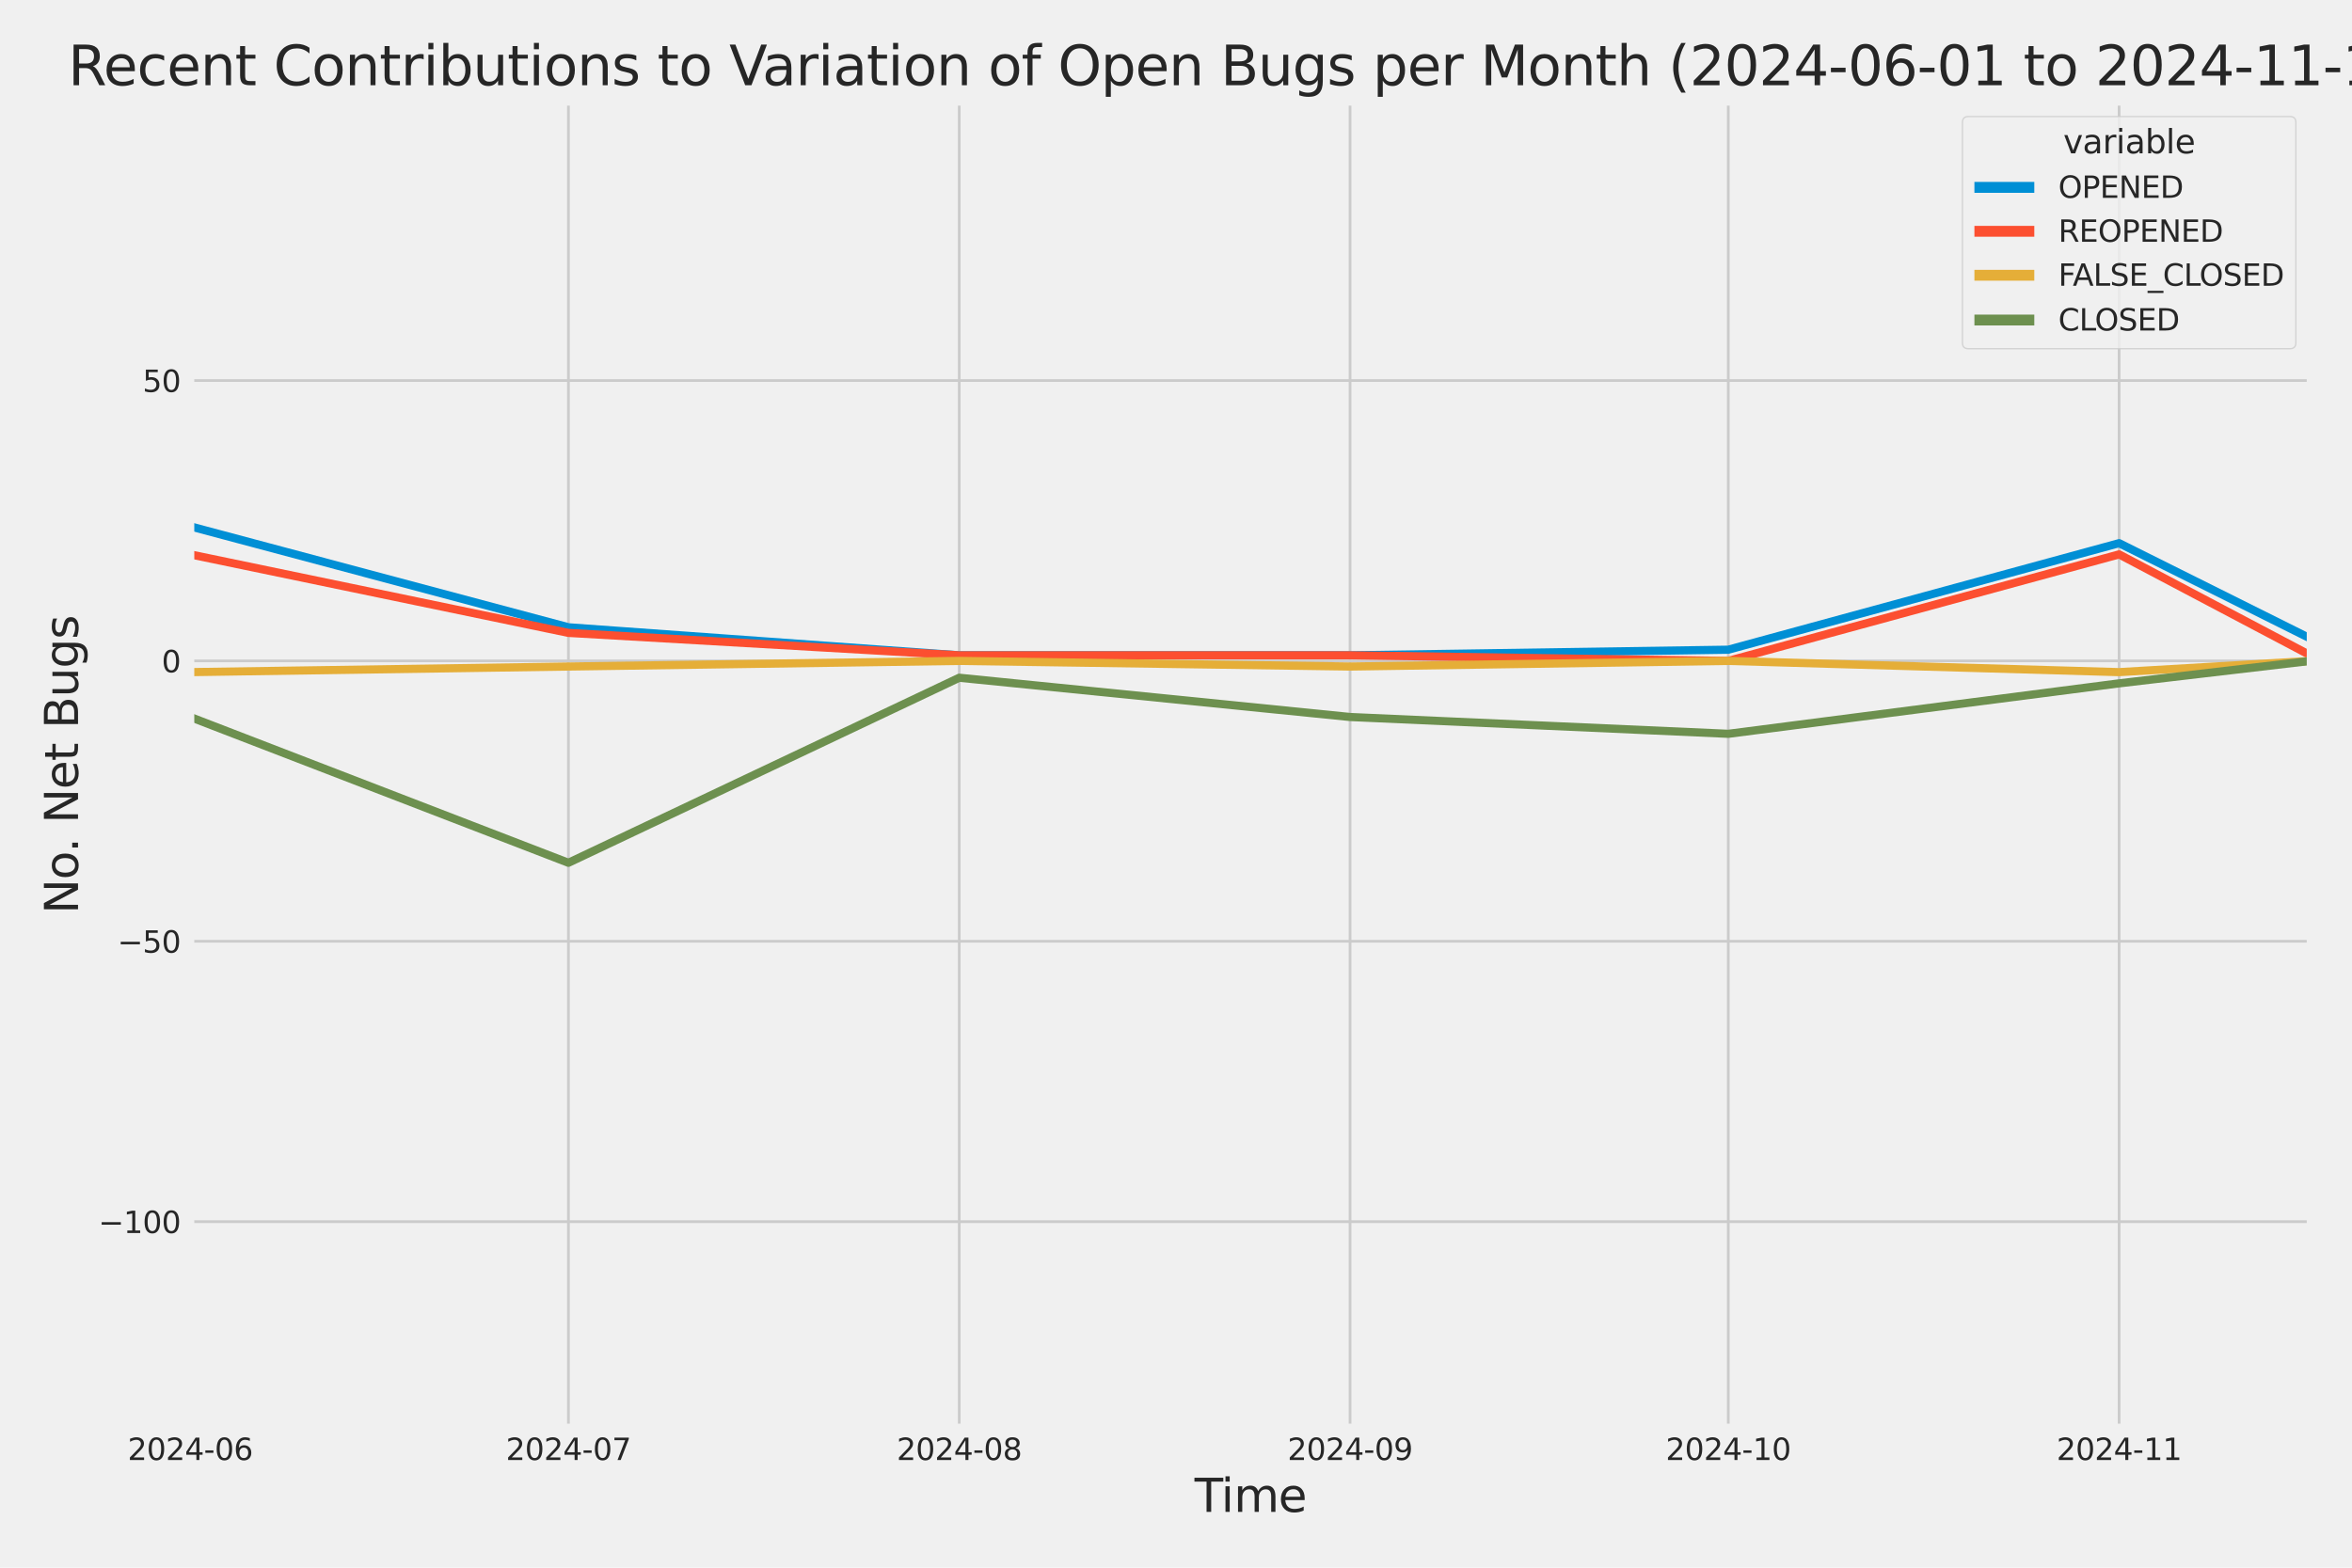 <?xml version="1.0" encoding="utf-8" standalone="no"?>
<!DOCTYPE svg PUBLIC "-//W3C//DTD SVG 1.1//EN"
  "http://www.w3.org/Graphics/SVG/1.1/DTD/svg11.dtd">
<svg xmlns:xlink="http://www.w3.org/1999/xlink" width="864pt" height="576pt" viewBox="0 0 864 576" xmlns="http://www.w3.org/2000/svg" version="1.1">
 <defs>
  <style type="text/css">*{stroke-linejoin: round; stroke-linecap: butt}</style>
 </defs>
 <g id="figure_1">
  <g id="patch_1">
   <path d="M 0 576 
L 864 576 
L 864 0 
L 0 0 
z
" style="fill: #f0f0f0"/>
  </g>
  <g id="axes_1">
   <g id="patch_2">
    <path d="M 69.87 524.58 
L 848.88 524.58 
L 848.88 37.32 
L 69.87 37.32 
z
" style="fill: #f0f0f0"/>
   </g>
   <g id="matplotlib.axis_1">
    <g id="xtick_1">
     <g id="line2d_1">
      <path d="M 69.87 524.58 
L 69.87 37.32 
" clip-path="url(#p7270748a32)" style="fill: none; stroke: #cbcbcb"/>
     </g>
     <g id="text_1">
      <!-- 2024-06 -->
      <g style="fill: #262626" transform="translate(46.889 536.438)scale(0.11 -0.11)">
       <defs>
        <path id="DejaVuSans-32" d="M 1228 531 
L 3431 531 
L 3431 0 
L 469 0 
L 469 531 
Q 828 903 1448 1529 
Q 2069 2156 2228 2338 
Q 2531 2678 2651 2914 
Q 2772 3150 2772 3378 
Q 2772 3750 2511 3984 
Q 2250 4219 1831 4219 
Q 1534 4219 1204 4116 
Q 875 4013 500 3803 
L 500 4441 
Q 881 4594 1212 4672 
Q 1544 4750 1819 4750 
Q 2544 4750 2975 4387 
Q 3406 4025 3406 3419 
Q 3406 3131 3298 2873 
Q 3191 2616 2906 2266 
Q 2828 2175 2409 1742 
Q 1991 1309 1228 531 
z
" transform="scale(0.016)"/>
        <path id="DejaVuSans-30" d="M 2034 4250 
Q 1547 4250 1301 3770 
Q 1056 3291 1056 2328 
Q 1056 1369 1301 889 
Q 1547 409 2034 409 
Q 2525 409 2770 889 
Q 3016 1369 3016 2328 
Q 3016 3291 2770 3770 
Q 2525 4250 2034 4250 
z
M 2034 4750 
Q 2819 4750 3233 4129 
Q 3647 3509 3647 2328 
Q 3647 1150 3233 529 
Q 2819 -91 2034 -91 
Q 1250 -91 836 529 
Q 422 1150 422 2328 
Q 422 3509 836 4129 
Q 1250 4750 2034 4750 
z
" transform="scale(0.016)"/>
        <path id="DejaVuSans-34" d="M 2419 4116 
L 825 1625 
L 2419 1625 
L 2419 4116 
z
M 2253 4666 
L 3047 4666 
L 3047 1625 
L 3713 1625 
L 3713 1100 
L 3047 1100 
L 3047 0 
L 2419 0 
L 2419 1100 
L 313 1100 
L 313 1709 
L 2253 4666 
z
" transform="scale(0.016)"/>
        <path id="DejaVuSans-2d" d="M 313 2009 
L 1997 2009 
L 1997 1497 
L 313 1497 
L 313 2009 
z
" transform="scale(0.016)"/>
        <path id="DejaVuSans-36" d="M 2113 2584 
Q 1688 2584 1439 2293 
Q 1191 2003 1191 1497 
Q 1191 994 1439 701 
Q 1688 409 2113 409 
Q 2538 409 2786 701 
Q 3034 994 3034 1497 
Q 3034 2003 2786 2293 
Q 2538 2584 2113 2584 
z
M 3366 4563 
L 3366 3988 
Q 3128 4100 2886 4159 
Q 2644 4219 2406 4219 
Q 1781 4219 1451 3797 
Q 1122 3375 1075 2522 
Q 1259 2794 1537 2939 
Q 1816 3084 2150 3084 
Q 2853 3084 3261 2657 
Q 3669 2231 3669 1497 
Q 3669 778 3244 343 
Q 2819 -91 2113 -91 
Q 1303 -91 875 529 
Q 447 1150 447 2328 
Q 447 3434 972 4092 
Q 1497 4750 2381 4750 
Q 2619 4750 2861 4703 
Q 3103 4656 3366 4563 
z
" transform="scale(0.016)"/>
       </defs>
       <use xlink:href="#DejaVuSans-32"/>
       <use xlink:href="#DejaVuSans-30" x="63.623"/>
       <use xlink:href="#DejaVuSans-32" x="127.246"/>
       <use xlink:href="#DejaVuSans-34" x="190.869"/>
       <use xlink:href="#DejaVuSans-2d" x="254.492"/>
       <use xlink:href="#DejaVuSans-30" x="290.576"/>
       <use xlink:href="#DejaVuSans-36" x="354.199"/>
      </g>
     </g>
    </g>
    <g id="xtick_2">
     <g id="line2d_2">
      <path d="M 208.807 524.58 
L 208.807 37.32 
" clip-path="url(#p7270748a32)" style="fill: none; stroke: #cbcbcb"/>
     </g>
     <g id="text_2">
      <!-- 2024-07 -->
      <g style="fill: #262626" transform="translate(185.826 536.438)scale(0.11 -0.11)">
       <defs>
        <path id="DejaVuSans-37" d="M 525 4666 
L 3525 4666 
L 3525 4397 
L 1831 0 
L 1172 0 
L 2766 4134 
L 525 4134 
L 525 4666 
z
" transform="scale(0.016)"/>
       </defs>
       <use xlink:href="#DejaVuSans-32"/>
       <use xlink:href="#DejaVuSans-30" x="63.623"/>
       <use xlink:href="#DejaVuSans-32" x="127.246"/>
       <use xlink:href="#DejaVuSans-34" x="190.869"/>
       <use xlink:href="#DejaVuSans-2d" x="254.492"/>
       <use xlink:href="#DejaVuSans-30" x="290.576"/>
       <use xlink:href="#DejaVuSans-37" x="354.199"/>
      </g>
     </g>
    </g>
    <g id="xtick_3">
     <g id="line2d_3">
      <path d="M 352.374 524.58 
L 352.374 37.32 
" clip-path="url(#p7270748a32)" style="fill: none; stroke: #cbcbcb"/>
     </g>
     <g id="text_3">
      <!-- 2024-08 -->
      <g style="fill: #262626" transform="translate(329.394 536.438)scale(0.11 -0.11)">
       <defs>
        <path id="DejaVuSans-38" d="M 2034 2216 
Q 1584 2216 1326 1975 
Q 1069 1734 1069 1313 
Q 1069 891 1326 650 
Q 1584 409 2034 409 
Q 2484 409 2743 651 
Q 3003 894 3003 1313 
Q 3003 1734 2745 1975 
Q 2488 2216 2034 2216 
z
M 1403 2484 
Q 997 2584 770 2862 
Q 544 3141 544 3541 
Q 544 4100 942 4425 
Q 1341 4750 2034 4750 
Q 2731 4750 3128 4425 
Q 3525 4100 3525 3541 
Q 3525 3141 3298 2862 
Q 3072 2584 2669 2484 
Q 3125 2378 3379 2068 
Q 3634 1759 3634 1313 
Q 3634 634 3220 271 
Q 2806 -91 2034 -91 
Q 1263 -91 848 271 
Q 434 634 434 1313 
Q 434 1759 690 2068 
Q 947 2378 1403 2484 
z
M 1172 3481 
Q 1172 3119 1398 2916 
Q 1625 2713 2034 2713 
Q 2441 2713 2670 2916 
Q 2900 3119 2900 3481 
Q 2900 3844 2670 4047 
Q 2441 4250 2034 4250 
Q 1625 4250 1398 4047 
Q 1172 3844 1172 3481 
z
" transform="scale(0.016)"/>
       </defs>
       <use xlink:href="#DejaVuSans-32"/>
       <use xlink:href="#DejaVuSans-30" x="63.623"/>
       <use xlink:href="#DejaVuSans-32" x="127.246"/>
       <use xlink:href="#DejaVuSans-34" x="190.869"/>
       <use xlink:href="#DejaVuSans-2d" x="254.492"/>
       <use xlink:href="#DejaVuSans-30" x="290.576"/>
       <use xlink:href="#DejaVuSans-38" x="354.199"/>
      </g>
     </g>
    </g>
    <g id="xtick_4">
     <g id="line2d_4">
      <path d="M 495.942 524.58 
L 495.942 37.32 
" clip-path="url(#p7270748a32)" style="fill: none; stroke: #cbcbcb"/>
     </g>
     <g id="text_4">
      <!-- 2024-09 -->
      <g style="fill: #262626" transform="translate(472.962 536.438)scale(0.11 -0.11)">
       <defs>
        <path id="DejaVuSans-39" d="M 703 97 
L 703 672 
Q 941 559 1184 500 
Q 1428 441 1663 441 
Q 2288 441 2617 861 
Q 2947 1281 2994 2138 
Q 2813 1869 2534 1725 
Q 2256 1581 1919 1581 
Q 1219 1581 811 2004 
Q 403 2428 403 3163 
Q 403 3881 828 4315 
Q 1253 4750 1959 4750 
Q 2769 4750 3195 4129 
Q 3622 3509 3622 2328 
Q 3622 1225 3098 567 
Q 2575 -91 1691 -91 
Q 1453 -91 1209 -44 
Q 966 3 703 97 
z
M 1959 2075 
Q 2384 2075 2632 2365 
Q 2881 2656 2881 3163 
Q 2881 3666 2632 3958 
Q 2384 4250 1959 4250 
Q 1534 4250 1286 3958 
Q 1038 3666 1038 3163 
Q 1038 2656 1286 2365 
Q 1534 2075 1959 2075 
z
" transform="scale(0.016)"/>
       </defs>
       <use xlink:href="#DejaVuSans-32"/>
       <use xlink:href="#DejaVuSans-30" x="63.623"/>
       <use xlink:href="#DejaVuSans-32" x="127.246"/>
       <use xlink:href="#DejaVuSans-34" x="190.869"/>
       <use xlink:href="#DejaVuSans-2d" x="254.492"/>
       <use xlink:href="#DejaVuSans-30" x="290.576"/>
       <use xlink:href="#DejaVuSans-39" x="354.199"/>
      </g>
     </g>
    </g>
    <g id="xtick_5">
     <g id="line2d_5">
      <path d="M 634.879 524.58 
L 634.879 37.32 
" clip-path="url(#p7270748a32)" style="fill: none; stroke: #cbcbcb"/>
     </g>
     <g id="text_5">
      <!-- 2024-10 -->
      <g style="fill: #262626" transform="translate(611.898 536.438)scale(0.11 -0.11)">
       <defs>
        <path id="DejaVuSans-31" d="M 794 531 
L 1825 531 
L 1825 4091 
L 703 3866 
L 703 4441 
L 1819 4666 
L 2450 4666 
L 2450 531 
L 3481 531 
L 3481 0 
L 794 0 
L 794 531 
z
" transform="scale(0.016)"/>
       </defs>
       <use xlink:href="#DejaVuSans-32"/>
       <use xlink:href="#DejaVuSans-30" x="63.623"/>
       <use xlink:href="#DejaVuSans-32" x="127.246"/>
       <use xlink:href="#DejaVuSans-34" x="190.869"/>
       <use xlink:href="#DejaVuSans-2d" x="254.492"/>
       <use xlink:href="#DejaVuSans-31" x="290.576"/>
       <use xlink:href="#DejaVuSans-30" x="354.199"/>
      </g>
     </g>
    </g>
    <g id="xtick_6">
     <g id="line2d_6">
      <path d="M 778.447 524.58 
L 778.447 37.32 
" clip-path="url(#p7270748a32)" style="fill: none; stroke: #cbcbcb"/>
     </g>
     <g id="text_6">
      <!-- 2024-11 -->
      <g style="fill: #262626" transform="translate(755.466 536.438)scale(0.11 -0.11)">
       <use xlink:href="#DejaVuSans-32"/>
       <use xlink:href="#DejaVuSans-30" x="63.623"/>
       <use xlink:href="#DejaVuSans-32" x="127.246"/>
       <use xlink:href="#DejaVuSans-34" x="190.869"/>
       <use xlink:href="#DejaVuSans-2d" x="254.492"/>
       <use xlink:href="#DejaVuSans-31" x="290.576"/>
       <use xlink:href="#DejaVuSans-31" x="354.199"/>
      </g>
     </g>
    </g>
    <g id="text_7">
     <!-- Time -->
     <g style="fill: #262626" transform="translate(438.823 555.491)scale(0.168 -0.168)">
      <defs>
       <path id="DejaVuSans-54" d="M -19 4666 
L 3928 4666 
L 3928 4134 
L 2272 4134 
L 2272 0 
L 1638 0 
L 1638 4134 
L -19 4134 
L -19 4666 
z
" transform="scale(0.016)"/>
       <path id="DejaVuSans-69" d="M 603 3500 
L 1178 3500 
L 1178 0 
L 603 0 
L 603 3500 
z
M 603 4863 
L 1178 4863 
L 1178 4134 
L 603 4134 
L 603 4863 
z
" transform="scale(0.016)"/>
       <path id="DejaVuSans-6d" d="M 3328 2828 
Q 3544 3216 3844 3400 
Q 4144 3584 4550 3584 
Q 5097 3584 5394 3201 
Q 5691 2819 5691 2113 
L 5691 0 
L 5113 0 
L 5113 2094 
Q 5113 2597 4934 2840 
Q 4756 3084 4391 3084 
Q 3944 3084 3684 2787 
Q 3425 2491 3425 1978 
L 3425 0 
L 2847 0 
L 2847 2094 
Q 2847 2600 2669 2842 
Q 2491 3084 2119 3084 
Q 1678 3084 1418 2786 
Q 1159 2488 1159 1978 
L 1159 0 
L 581 0 
L 581 3500 
L 1159 3500 
L 1159 2956 
Q 1356 3278 1631 3431 
Q 1906 3584 2284 3584 
Q 2666 3584 2933 3390 
Q 3200 3197 3328 2828 
z
" transform="scale(0.016)"/>
       <path id="DejaVuSans-65" d="M 3597 1894 
L 3597 1613 
L 953 1613 
Q 991 1019 1311 708 
Q 1631 397 2203 397 
Q 2534 397 2845 478 
Q 3156 559 3463 722 
L 3463 178 
Q 3153 47 2828 -22 
Q 2503 -91 2169 -91 
Q 1331 -91 842 396 
Q 353 884 353 1716 
Q 353 2575 817 3079 
Q 1281 3584 2069 3584 
Q 2775 3584 3186 3129 
Q 3597 2675 3597 1894 
z
M 3022 2063 
Q 3016 2534 2758 2815 
Q 2500 3097 2075 3097 
Q 1594 3097 1305 2825 
Q 1016 2553 972 2059 
L 3022 2063 
z
" transform="scale(0.016)"/>
      </defs>
      <use xlink:href="#DejaVuSans-54"/>
      <use xlink:href="#DejaVuSans-69" x="57.959"/>
      <use xlink:href="#DejaVuSans-6d" x="85.742"/>
      <use xlink:href="#DejaVuSans-65" x="183.154"/>
     </g>
    </g>
   </g>
   <g id="matplotlib.axis_2">
    <g id="ytick_1">
     <g id="line2d_7">
      <path d="M 69.87 448.864 
L 848.88 448.864 
" clip-path="url(#p7270748a32)" style="fill: none; stroke: #cbcbcb"/>
     </g>
     <g id="text_8">
      <!-- −100 -->
      <g style="fill: #262626" transform="translate(36.156 453.043)scale(0.11 -0.11)">
       <defs>
        <path id="DejaVuSans-2212" d="M 678 2272 
L 4684 2272 
L 4684 1741 
L 678 1741 
L 678 2272 
z
" transform="scale(0.016)"/>
       </defs>
       <use xlink:href="#DejaVuSans-2212"/>
       <use xlink:href="#DejaVuSans-31" x="83.789"/>
       <use xlink:href="#DejaVuSans-30" x="147.412"/>
       <use xlink:href="#DejaVuSans-30" x="211.035"/>
      </g>
     </g>
    </g>
    <g id="ytick_2">
     <g id="line2d_8">
      <path d="M 69.87 345.849 
L 848.88 345.849 
" clip-path="url(#p7270748a32)" style="fill: none; stroke: #cbcbcb"/>
     </g>
     <g id="text_9">
      <!-- −50 -->
      <g style="fill: #262626" transform="translate(43.155 350.028)scale(0.11 -0.11)">
       <defs>
        <path id="DejaVuSans-35" d="M 691 4666 
L 3169 4666 
L 3169 4134 
L 1269 4134 
L 1269 2991 
Q 1406 3038 1543 3061 
Q 1681 3084 1819 3084 
Q 2600 3084 3056 2656 
Q 3513 2228 3513 1497 
Q 3513 744 3044 326 
Q 2575 -91 1722 -91 
Q 1428 -91 1123 -41 
Q 819 9 494 109 
L 494 744 
Q 775 591 1075 516 
Q 1375 441 1709 441 
Q 2250 441 2565 725 
Q 2881 1009 2881 1497 
Q 2881 1984 2565 2268 
Q 2250 2553 1709 2553 
Q 1456 2553 1204 2497 
Q 953 2441 691 2322 
L 691 4666 
z
" transform="scale(0.016)"/>
       </defs>
       <use xlink:href="#DejaVuSans-2212"/>
       <use xlink:href="#DejaVuSans-35" x="83.789"/>
       <use xlink:href="#DejaVuSans-30" x="147.412"/>
      </g>
     </g>
    </g>
    <g id="ytick_3">
     <g id="line2d_9">
      <path d="M 69.87 242.835 
L 848.88 242.835 
" clip-path="url(#p7270748a32)" style="fill: none; stroke: #cbcbcb"/>
     </g>
     <g id="text_10">
      <!-- 0 -->
      <g style="fill: #262626" transform="translate(59.371 247.014)scale(0.11 -0.11)">
       <use xlink:href="#DejaVuSans-30"/>
      </g>
     </g>
    </g>
    <g id="ytick_4">
     <g id="line2d_10">
      <path d="M 69.87 139.82 
L 848.88 139.82 
" clip-path="url(#p7270748a32)" style="fill: none; stroke: #cbcbcb"/>
     </g>
     <g id="text_11">
      <!-- 50 -->
      <g style="fill: #262626" transform="translate(52.373 143.999)scale(0.11 -0.11)">
       <use xlink:href="#DejaVuSans-35"/>
       <use xlink:href="#DejaVuSans-30" x="63.623"/>
      </g>
     </g>
    </g>
    <g id="text_12">
     <!-- No. Net Bugs -->
     <g style="fill: #262626" transform="translate(28.662 335.777)rotate(-90)scale(0.168 -0.168)">
      <defs>
       <path id="DejaVuSans-4e" d="M 628 4666 
L 1478 4666 
L 3547 763 
L 3547 4666 
L 4159 4666 
L 4159 0 
L 3309 0 
L 1241 3903 
L 1241 0 
L 628 0 
L 628 4666 
z
" transform="scale(0.016)"/>
       <path id="DejaVuSans-6f" d="M 1959 3097 
Q 1497 3097 1228 2736 
Q 959 2375 959 1747 
Q 959 1119 1226 758 
Q 1494 397 1959 397 
Q 2419 397 2687 759 
Q 2956 1122 2956 1747 
Q 2956 2369 2687 2733 
Q 2419 3097 1959 3097 
z
M 1959 3584 
Q 2709 3584 3137 3096 
Q 3566 2609 3566 1747 
Q 3566 888 3137 398 
Q 2709 -91 1959 -91 
Q 1206 -91 779 398 
Q 353 888 353 1747 
Q 353 2609 779 3096 
Q 1206 3584 1959 3584 
z
" transform="scale(0.016)"/>
       <path id="DejaVuSans-2e" d="M 684 794 
L 1344 794 
L 1344 0 
L 684 0 
L 684 794 
z
" transform="scale(0.016)"/>
       <path id="DejaVuSans-20" transform="scale(0.016)"/>
       <path id="DejaVuSans-74" d="M 1172 4494 
L 1172 3500 
L 2356 3500 
L 2356 3053 
L 1172 3053 
L 1172 1153 
Q 1172 725 1289 603 
Q 1406 481 1766 481 
L 2356 481 
L 2356 0 
L 1766 0 
Q 1100 0 847 248 
Q 594 497 594 1153 
L 594 3053 
L 172 3053 
L 172 3500 
L 594 3500 
L 594 4494 
L 1172 4494 
z
" transform="scale(0.016)"/>
       <path id="DejaVuSans-42" d="M 1259 2228 
L 1259 519 
L 2272 519 
Q 2781 519 3026 730 
Q 3272 941 3272 1375 
Q 3272 1813 3026 2020 
Q 2781 2228 2272 2228 
L 1259 2228 
z
M 1259 4147 
L 1259 2741 
L 2194 2741 
Q 2656 2741 2882 2914 
Q 3109 3088 3109 3444 
Q 3109 3797 2882 3972 
Q 2656 4147 2194 4147 
L 1259 4147 
z
M 628 4666 
L 2241 4666 
Q 2963 4666 3353 4366 
Q 3744 4066 3744 3513 
Q 3744 3084 3544 2831 
Q 3344 2578 2956 2516 
Q 3422 2416 3680 2098 
Q 3938 1781 3938 1306 
Q 3938 681 3513 340 
Q 3088 0 2303 0 
L 628 0 
L 628 4666 
z
" transform="scale(0.016)"/>
       <path id="DejaVuSans-75" d="M 544 1381 
L 544 3500 
L 1119 3500 
L 1119 1403 
Q 1119 906 1312 657 
Q 1506 409 1894 409 
Q 2359 409 2629 706 
Q 2900 1003 2900 1516 
L 2900 3500 
L 3475 3500 
L 3475 0 
L 2900 0 
L 2900 538 
Q 2691 219 2414 64 
Q 2138 -91 1772 -91 
Q 1169 -91 856 284 
Q 544 659 544 1381 
z
M 1991 3584 
L 1991 3584 
z
" transform="scale(0.016)"/>
       <path id="DejaVuSans-67" d="M 2906 1791 
Q 2906 2416 2648 2759 
Q 2391 3103 1925 3103 
Q 1463 3103 1205 2759 
Q 947 2416 947 1791 
Q 947 1169 1205 825 
Q 1463 481 1925 481 
Q 2391 481 2648 825 
Q 2906 1169 2906 1791 
z
M 3481 434 
Q 3481 -459 3084 -895 
Q 2688 -1331 1869 -1331 
Q 1566 -1331 1297 -1286 
Q 1028 -1241 775 -1147 
L 775 -588 
Q 1028 -725 1275 -790 
Q 1522 -856 1778 -856 
Q 2344 -856 2625 -561 
Q 2906 -266 2906 331 
L 2906 616 
Q 2728 306 2450 153 
Q 2172 0 1784 0 
Q 1141 0 747 490 
Q 353 981 353 1791 
Q 353 2603 747 3093 
Q 1141 3584 1784 3584 
Q 2172 3584 2450 3431 
Q 2728 3278 2906 2969 
L 2906 3500 
L 3481 3500 
L 3481 434 
z
" transform="scale(0.016)"/>
       <path id="DejaVuSans-73" d="M 2834 3397 
L 2834 2853 
Q 2591 2978 2328 3040 
Q 2066 3103 1784 3103 
Q 1356 3103 1142 2972 
Q 928 2841 928 2578 
Q 928 2378 1081 2264 
Q 1234 2150 1697 2047 
L 1894 2003 
Q 2506 1872 2764 1633 
Q 3022 1394 3022 966 
Q 3022 478 2636 193 
Q 2250 -91 1575 -91 
Q 1294 -91 989 -36 
Q 684 19 347 128 
L 347 722 
Q 666 556 975 473 
Q 1284 391 1588 391 
Q 1994 391 2212 530 
Q 2431 669 2431 922 
Q 2431 1156 2273 1281 
Q 2116 1406 1581 1522 
L 1381 1569 
Q 847 1681 609 1914 
Q 372 2147 372 2553 
Q 372 3047 722 3315 
Q 1072 3584 1716 3584 
Q 2034 3584 2315 3537 
Q 2597 3491 2834 3397 
z
" transform="scale(0.016)"/>
      </defs>
      <use xlink:href="#DejaVuSans-4e"/>
      <use xlink:href="#DejaVuSans-6f" x="74.805"/>
      <use xlink:href="#DejaVuSans-2e" x="134.236"/>
      <use xlink:href="#DejaVuSans-20" x="166.023"/>
      <use xlink:href="#DejaVuSans-4e" x="197.811"/>
      <use xlink:href="#DejaVuSans-65" x="272.615"/>
      <use xlink:href="#DejaVuSans-74" x="334.139"/>
      <use xlink:href="#DejaVuSans-20" x="373.348"/>
      <use xlink:href="#DejaVuSans-42" x="405.135"/>
      <use xlink:href="#DejaVuSans-75" x="473.738"/>
      <use xlink:href="#DejaVuSans-67" x="537.117"/>
      <use xlink:href="#DejaVuSans-73" x="600.594"/>
     </g>
    </g>
   </g>
   <g id="PolyCollection_1">
    <path d="M -13462.553 228.412 
L -13462.553 228.412 
L -13323.616 226.352 
L -13180.049 230.473 
L -13036.481 238.714 
L -12897.544 162.483 
L -12753.976 189.267 
L -12615.04 185.146 
L -12471.472 213.99 
L -12327.904 121.277 
L -12198.23 207.809 
L -12054.662 185.146 
L -11915.726 205.749 
L -11772.158 189.267 
L -11633.221 172.784 
L -11489.654 220.171 
L -11346.086 218.111 
L -11207.149 224.292 
L -11063.581 98.614 
L -10924.645 176.905 
L -10781.077 220.171 
L -10637.509 224.292 
L -10507.835 226.352 
L -10364.267 230.473 
L -10225.331 211.93 
L -10081.763 213.99 
L -9942.826 216.051 
L -9799.258 220.171 
L -9655.691 216.051 
L -9516.754 230.473 
L -9373.186 170.724 
L -9234.25 183.086 
L -9090.682 216.051 
L -8947.114 230.473 
L -8817.44 203.689 
L -8673.872 201.629 
L -8534.936 193.387 
L -8391.368 148.061 
L -8252.431 98.614 
L -8108.863 193.387 
L -7965.296 191.327 
L -7826.359 203.689 
L -7682.791 205.749 
L -7543.855 158.362 
L -7400.287 84.192 
L -7256.719 197.508 
L -7122.414 209.87 
L -6978.846 183.086 
L -6839.909 226.352 
L -6696.342 176.905 
L -6557.405 183.086 
L -6413.837 110.976 
L -6270.269 199.568 
L -6131.333 150.121 
L -5987.765 168.664 
L -5848.828 181.026 
L -5705.261 59.468 
L -5561.693 164.543 
L -5432.019 178.965 
L -5288.451 158.362 
L -5149.514 172.784 
L -5005.946 170.724 
L -4867.01 172.784 
L -4723.442 166.604 
L -4579.874 185.146 
L -4440.938 178.965 
L -4297.37 139.82 
L -4158.433 61.528 
L -4014.866 187.207 
L -3871.298 172.784 
L -3741.624 205.749 
L -3598.056 92.433 
L -3459.119 106.855 
L -3315.551 170.724 
L -3176.615 127.458 
L -3033.047 160.423 
L -2889.479 185.146 
L -2750.543 187.207 
L -2606.975 205.749 
L -2468.038 209.87 
L -2324.47 226.352 
L -2180.903 216.051 
L -2051.229 220.171 
L -1907.661 216.051 
L -1768.724 220.171 
L -1625.156 220.171 
L -1486.22 205.749 
L -1342.652 218.111 
L -1199.084 228.412 
L -1060.148 236.654 
L -916.58 222.232 
L -777.643 197.508 
L -634.075 213.99 
L -490.508 238.714 
L -356.202 242.835 
L -212.634 187.207 
L -73.698 228.412 
L 69.87 193.387 
L 208.807 230.473 
L 352.374 240.774 
L 495.942 240.774 
L 634.879 238.714 
L 778.447 199.568 
L 848.687 234.593 
L 848.687 234.593 
L 848.687 234.593 
L 778.447 199.568 
L 634.879 238.714 
L 495.942 240.774 
L 352.374 240.774 
L 208.807 230.473 
L 69.87 193.387 
L -73.698 228.412 
L -212.634 187.207 
L -356.202 242.835 
L -490.508 238.714 
L -634.075 213.99 
L -777.643 197.508 
L -916.58 222.232 
L -1060.148 236.654 
L -1199.084 228.412 
L -1342.652 218.111 
L -1486.22 205.749 
L -1625.156 220.171 
L -1768.724 220.171 
L -1907.661 216.051 
L -2051.229 220.171 
L -2180.903 216.051 
L -2324.47 226.352 
L -2468.038 209.87 
L -2606.975 205.749 
L -2750.543 187.207 
L -2889.479 185.146 
L -3033.047 160.423 
L -3176.615 127.458 
L -3315.551 170.724 
L -3459.119 106.855 
L -3598.056 92.433 
L -3741.624 205.749 
L -3871.298 172.784 
L -4014.866 187.207 
L -4158.433 61.528 
L -4297.37 139.82 
L -4440.938 178.965 
L -4579.874 185.146 
L -4723.442 166.604 
L -4867.01 172.784 
L -5005.946 170.724 
L -5149.514 172.784 
L -5288.451 158.362 
L -5432.019 178.965 
L -5561.693 164.543 
L -5705.261 59.468 
L -5848.828 181.026 
L -5987.765 168.664 
L -6131.333 150.121 
L -6270.269 199.568 
L -6413.837 110.976 
L -6557.405 183.086 
L -6696.342 176.905 
L -6839.909 226.352 
L -6978.846 183.086 
L -7122.414 209.87 
L -7256.719 197.508 
L -7400.287 84.192 
L -7543.855 158.362 
L -7682.791 205.749 
L -7826.359 203.689 
L -7965.296 191.327 
L -8108.863 193.387 
L -8252.431 98.614 
L -8391.368 148.061 
L -8534.936 193.387 
L -8673.872 201.629 
L -8817.44 203.689 
L -8947.114 230.473 
L -9090.682 216.051 
L -9234.25 183.086 
L -9373.186 170.724 
L -9516.754 230.473 
L -9655.691 216.051 
L -9799.258 220.171 
L -9942.826 216.051 
L -10081.763 213.99 
L -10225.331 211.93 
L -10364.267 230.473 
L -10507.835 226.352 
L -10637.509 224.292 
L -10781.077 220.171 
L -10924.645 176.905 
L -11063.581 98.614 
L -11207.149 224.292 
L -11346.086 218.111 
L -11489.654 220.171 
L -11633.221 172.784 
L -11772.158 189.267 
L -11915.726 205.749 
L -12054.662 185.146 
L -12198.23 207.809 
L -12327.904 121.277 
L -12471.472 213.99 
L -12615.04 185.146 
L -12753.976 189.267 
L -12897.544 162.483 
L -13036.481 238.714 
L -13180.049 230.473 
L -13323.616 226.352 
L -13462.553 228.412 
z
" clip-path="url(#p7270748a32)" style="fill: #008fd5; fill-opacity: 0.2; stroke: #008fd5; stroke-opacity: 0.2; stroke-width: 0.5"/>
   </g>
   <g id="PolyCollection_2">
    <path d="M -13462.553 242.835 
L -13462.553 242.835 
L -13323.616 242.835 
L -13180.049 242.835 
L -13036.481 242.835 
L -12897.544 242.835 
L -12753.976 236.654 
L -12615.04 242.835 
L -12471.472 242.835 
L -12327.904 236.654 
L -12198.23 242.835 
L -12054.662 242.835 
L -11915.726 238.714 
L -11772.158 242.835 
L -11633.221 240.774 
L -11489.654 242.835 
L -11346.086 238.714 
L -11207.149 240.774 
L -11063.581 207.809 
L -10924.645 230.473 
L -10781.077 242.835 
L -10637.509 242.835 
L -10507.835 242.835 
L -10364.267 242.835 
L -10225.331 242.835 
L -10081.763 240.774 
L -9942.826 242.835 
L -9799.258 242.835 
L -9655.691 238.714 
L -9516.754 238.714 
L -9373.186 242.835 
L -9234.25 242.835 
L -9090.682 238.714 
L -8947.114 242.835 
L -8817.44 236.654 
L -8673.872 242.835 
L -8534.936 242.835 
L -8391.368 230.473 
L -8252.431 218.111 
L -8108.863 238.714 
L -7965.296 240.774 
L -7826.359 240.774 
L -7682.791 232.533 
L -7543.855 238.714 
L -7400.287 224.292 
L -7256.719 242.835 
L -7122.414 242.835 
L -6978.846 240.774 
L -6839.909 242.835 
L -6696.342 242.835 
L -6557.405 238.714 
L -6413.837 236.654 
L -6270.269 238.714 
L -6131.333 242.835 
L -5987.765 234.593 
L -5848.828 232.533 
L -5705.261 240.774 
L -5561.693 234.593 
L -5432.019 232.533 
L -5288.451 218.111 
L -5149.514 224.292 
L -5005.946 240.774 
L -4867.01 240.774 
L -4723.442 236.654 
L -4579.874 234.593 
L -4440.938 242.835 
L -4297.37 213.99 
L -4158.433 242.835 
L -4014.866 216.051 
L -3871.298 240.774 
L -3741.624 234.593 
L -3598.056 234.593 
L -3459.119 232.533 
L -3315.551 242.835 
L -3176.615 201.629 
L -3033.047 230.473 
L -2889.479 232.533 
L -2750.543 224.292 
L -2606.975 226.352 
L -2468.038 224.292 
L -2324.47 240.774 
L -2180.903 232.533 
L -2051.229 238.714 
L -1907.661 230.473 
L -1768.724 242.835 
L -1625.156 234.593 
L -1486.22 240.774 
L -1342.652 242.835 
L -1199.084 242.835 
L -1060.148 242.835 
L -916.58 242.835 
L -777.643 242.835 
L -634.075 242.835 
L -490.508 242.835 
L -356.202 242.835 
L -212.634 242.835 
L -73.698 238.714 
L 69.87 203.689 
L 208.807 232.533 
L 352.374 240.774 
L 495.942 240.774 
L 634.879 242.835 
L 778.447 203.689 
L 848.687 240.774 
L 848.687 240.774 
L 848.687 240.774 
L 778.447 203.689 
L 634.879 242.835 
L 495.942 240.774 
L 352.374 240.774 
L 208.807 232.533 
L 69.87 203.689 
L -73.698 238.714 
L -212.634 242.835 
L -356.202 242.835 
L -490.508 242.835 
L -634.075 242.835 
L -777.643 242.835 
L -916.58 242.835 
L -1060.148 242.835 
L -1199.084 242.835 
L -1342.652 242.835 
L -1486.22 240.774 
L -1625.156 234.593 
L -1768.724 242.835 
L -1907.661 230.473 
L -2051.229 238.714 
L -2180.903 232.533 
L -2324.47 240.774 
L -2468.038 224.292 
L -2606.975 226.352 
L -2750.543 224.292 
L -2889.479 232.533 
L -3033.047 230.473 
L -3176.615 201.629 
L -3315.551 242.835 
L -3459.119 232.533 
L -3598.056 234.593 
L -3741.624 234.593 
L -3871.298 240.774 
L -4014.866 216.051 
L -4158.433 242.835 
L -4297.37 213.99 
L -4440.938 242.835 
L -4579.874 234.593 
L -4723.442 236.654 
L -4867.01 240.774 
L -5005.946 240.774 
L -5149.514 224.292 
L -5288.451 218.111 
L -5432.019 232.533 
L -5561.693 234.593 
L -5705.261 240.774 
L -5848.828 232.533 
L -5987.765 234.593 
L -6131.333 242.835 
L -6270.269 238.714 
L -6413.837 236.654 
L -6557.405 238.714 
L -6696.342 242.835 
L -6839.909 242.835 
L -6978.846 240.774 
L -7122.414 242.835 
L -7256.719 242.835 
L -7400.287 224.292 
L -7543.855 238.714 
L -7682.791 232.533 
L -7826.359 240.774 
L -7965.296 240.774 
L -8108.863 238.714 
L -8252.431 218.111 
L -8391.368 230.473 
L -8534.936 242.835 
L -8673.872 242.835 
L -8817.44 236.654 
L -8947.114 242.835 
L -9090.682 238.714 
L -9234.25 242.835 
L -9373.186 242.835 
L -9516.754 238.714 
L -9655.691 238.714 
L -9799.258 242.835 
L -9942.826 242.835 
L -10081.763 240.774 
L -10225.331 242.835 
L -10364.267 242.835 
L -10507.835 242.835 
L -10637.509 242.835 
L -10781.077 242.835 
L -10924.645 230.473 
L -11063.581 207.809 
L -11207.149 240.774 
L -11346.086 238.714 
L -11489.654 242.835 
L -11633.221 240.774 
L -11772.158 242.835 
L -11915.726 238.714 
L -12054.662 242.835 
L -12198.23 242.835 
L -12327.904 236.654 
L -12471.472 242.835 
L -12615.04 242.835 
L -12753.976 236.654 
L -12897.544 242.835 
L -13036.481 242.835 
L -13180.049 242.835 
L -13323.616 242.835 
L -13462.553 242.835 
z
" clip-path="url(#p7270748a32)" style="fill: #fc4f30; fill-opacity: 0.2; stroke: #fc4f30; stroke-opacity: 0.2; stroke-width: 0.5"/>
   </g>
   <g id="PolyCollection_3">
    <path d="M -13462.553 242.835 
L -13462.553 242.835 
L -13323.616 242.835 
L -13180.049 242.835 
L -13036.481 242.835 
L -12897.544 242.835 
L -12753.976 246.955 
L -12615.04 242.835 
L -12471.472 242.835 
L -12327.904 246.955 
L -12198.23 242.835 
L -12054.662 242.835 
L -11915.726 246.955 
L -11772.158 242.835 
L -11633.221 242.835 
L -11489.654 242.835 
L -11346.086 244.895 
L -11207.149 244.895 
L -11063.581 269.618 
L -10924.645 246.955 
L -10781.077 242.835 
L -10637.509 242.835 
L -10507.835 242.835 
L -10364.267 242.835 
L -10225.331 242.835 
L -10081.763 244.895 
L -9942.826 242.835 
L -9799.258 242.835 
L -9655.691 244.895 
L -9516.754 244.895 
L -9373.186 242.835 
L -9234.25 242.835 
L -9090.682 242.835 
L -8947.114 242.835 
L -8817.44 246.955 
L -8673.872 242.835 
L -8534.936 242.835 
L -8391.368 251.076 
L -8252.431 265.498 
L -8108.863 246.955 
L -7965.296 244.895 
L -7826.359 242.835 
L -7682.791 246.955 
L -7543.855 246.955 
L -7400.287 257.257 
L -7256.719 242.835 
L -7122.414 242.835 
L -6978.846 244.895 
L -6839.909 242.835 
L -6696.342 242.835 
L -6557.405 242.835 
L -6413.837 249.015 
L -6270.269 244.895 
L -6131.333 242.835 
L -5987.765 249.015 
L -5848.828 242.835 
L -5705.261 244.895 
L -5561.693 246.955 
L -5432.019 251.076 
L -5288.451 255.196 
L -5149.514 255.196 
L -5005.946 244.895 
L -4867.01 244.895 
L -4723.442 246.955 
L -4579.874 244.895 
L -4440.938 242.835 
L -4297.37 257.257 
L -4158.433 242.835 
L -4014.866 253.136 
L -3871.298 244.895 
L -3741.624 251.076 
L -3598.056 246.955 
L -3459.119 246.955 
L -3315.551 242.835 
L -3176.615 281.98 
L -3033.047 249.015 
L -2889.479 249.015 
L -2750.543 251.076 
L -2606.975 246.955 
L -2468.038 257.257 
L -2324.47 244.895 
L -2180.903 244.895 
L -2051.229 242.835 
L -1907.661 251.076 
L -1768.724 242.835 
L -1625.156 244.895 
L -1486.22 242.835 
L -1342.652 242.835 
L -1199.084 242.835 
L -1060.148 242.835 
L -916.58 242.835 
L -777.643 242.835 
L -634.075 242.835 
L -490.508 242.835 
L -356.202 242.835 
L -212.634 242.835 
L -73.698 246.955 
L 69.87 246.955 
L 208.807 244.895 
L 352.374 242.835 
L 495.942 244.895 
L 634.879 242.835 
L 778.447 246.955 
L 848.687 242.835 
L 848.687 242.835 
L 848.687 242.835 
L 778.447 246.955 
L 634.879 242.835 
L 495.942 244.895 
L 352.374 242.835 
L 208.807 244.895 
L 69.87 246.955 
L -73.698 246.955 
L -212.634 242.835 
L -356.202 242.835 
L -490.508 242.835 
L -634.075 242.835 
L -777.643 242.835 
L -916.58 242.835 
L -1060.148 242.835 
L -1199.084 242.835 
L -1342.652 242.835 
L -1486.22 242.835 
L -1625.156 244.895 
L -1768.724 242.835 
L -1907.661 251.076 
L -2051.229 242.835 
L -2180.903 244.895 
L -2324.47 244.895 
L -2468.038 257.257 
L -2606.975 246.955 
L -2750.543 251.076 
L -2889.479 249.015 
L -3033.047 249.015 
L -3176.615 281.98 
L -3315.551 242.835 
L -3459.119 246.955 
L -3598.056 246.955 
L -3741.624 251.076 
L -3871.298 244.895 
L -4014.866 253.136 
L -4158.433 242.835 
L -4297.37 257.257 
L -4440.938 242.835 
L -4579.874 244.895 
L -4723.442 246.955 
L -4867.01 244.895 
L -5005.946 244.895 
L -5149.514 255.196 
L -5288.451 255.196 
L -5432.019 251.076 
L -5561.693 246.955 
L -5705.261 244.895 
L -5848.828 242.835 
L -5987.765 249.015 
L -6131.333 242.835 
L -6270.269 244.895 
L -6413.837 249.015 
L -6557.405 242.835 
L -6696.342 242.835 
L -6839.909 242.835 
L -6978.846 244.895 
L -7122.414 242.835 
L -7256.719 242.835 
L -7400.287 257.257 
L -7543.855 246.955 
L -7682.791 246.955 
L -7826.359 242.835 
L -7965.296 244.895 
L -8108.863 246.955 
L -8252.431 265.498 
L -8391.368 251.076 
L -8534.936 242.835 
L -8673.872 242.835 
L -8817.44 246.955 
L -8947.114 242.835 
L -9090.682 242.835 
L -9234.25 242.835 
L -9373.186 242.835 
L -9516.754 244.895 
L -9655.691 244.895 
L -9799.258 242.835 
L -9942.826 242.835 
L -10081.763 244.895 
L -10225.331 242.835 
L -10364.267 242.835 
L -10507.835 242.835 
L -10637.509 242.835 
L -10781.077 242.835 
L -10924.645 246.955 
L -11063.581 269.618 
L -11207.149 244.895 
L -11346.086 244.895 
L -11489.654 242.835 
L -11633.221 242.835 
L -11772.158 242.835 
L -11915.726 246.955 
L -12054.662 242.835 
L -12198.23 242.835 
L -12327.904 246.955 
L -12471.472 242.835 
L -12615.04 242.835 
L -12753.976 246.955 
L -12897.544 242.835 
L -13036.481 242.835 
L -13180.049 242.835 
L -13323.616 242.835 
L -13462.553 242.835 
z
" clip-path="url(#p7270748a32)" style="fill: #e5ae38; fill-opacity: 0.2; stroke: #e5ae38; stroke-opacity: 0.2; stroke-width: 0.5"/>
   </g>
   <g id="PolyCollection_4">
    <path d="M -13462.553 249.015 
L -13462.553 249.015 
L -13323.616 259.317 
L -13180.049 246.955 
L -13036.481 242.835 
L -12897.544 288.161 
L -12753.976 300.523 
L -12615.04 265.498 
L -12471.472 269.618 
L -12327.904 331.427 
L -12198.23 290.221 
L -12054.662 312.885 
L -11915.726 277.86 
L -11772.158 298.463 
L -11633.221 284.04 
L -11489.654 255.196 
L -11346.086 253.136 
L -11207.149 253.136 
L -11063.581 407.658 
L -10924.645 261.377 
L -10781.077 255.196 
L -10637.509 244.895 
L -10507.835 249.015 
L -10364.267 244.895 
L -10225.331 358.211 
L -10081.763 255.196 
L -9942.826 249.015 
L -9799.258 249.015 
L -9655.691 269.618 
L -9516.754 257.257 
L -9373.186 263.437 
L -9234.25 294.342 
L -9090.682 257.257 
L -8947.114 261.377 
L -8817.44 281.98 
L -8673.872 263.437 
L -8534.936 265.498 
L -8391.368 306.704 
L -8252.431 420.02 
L -8108.863 310.824 
L -7965.296 296.402 
L -7826.359 259.317 
L -7682.791 265.498 
L -7543.855 341.729 
L -7400.287 422.08 
L -7256.719 269.618 
L -7122.414 279.92 
L -6978.846 277.86 
L -6839.909 288.161 
L -6696.342 306.704 
L -6557.405 395.296 
L -6413.837 347.91 
L -6270.269 261.377 
L -6131.333 308.764 
L -5987.765 380.874 
L -5848.828 269.618 
L -5705.261 284.04 
L -5561.693 325.246 
L -5432.019 308.764 
L -5288.451 302.583 
L -5149.514 339.668 
L -5005.946 296.402 
L -4867.01 413.839 
L -4723.442 312.885 
L -4579.874 360.271 
L -4440.938 310.824 
L -4297.37 308.764 
L -4158.433 436.502 
L -4014.866 319.065 
L -3871.298 308.764 
L -3741.624 277.86 
L -3598.056 319.065 
L -3459.119 317.005 
L -3315.551 387.055 
L -3176.615 502.432 
L -3033.047 286.101 
L -2889.479 319.065 
L -2750.543 335.548 
L -2606.975 267.558 
L -2468.038 308.764 
L -2324.47 298.463 
L -2180.903 279.92 
L -2051.229 261.377 
L -1907.661 277.86 
L -1768.724 246.955 
L -1625.156 251.076 
L -1486.22 275.799 
L -1342.652 277.86 
L -1199.084 257.257 
L -1060.148 246.955 
L -916.58 246.955 
L -777.643 281.98 
L -634.075 242.835 
L -490.508 253.136 
L -356.202 255.196 
L -212.634 267.558 
L -73.698 343.789 
L 69.87 263.437 
L 208.807 317.005 
L 352.374 249.015 
L 495.942 263.437 
L 634.879 269.618 
L 778.447 251.076 
L 848.687 242.835 
L 848.687 242.835 
L 848.687 242.835 
L 778.447 251.076 
L 634.879 269.618 
L 495.942 263.437 
L 352.374 249.015 
L 208.807 317.005 
L 69.87 263.437 
L -73.698 343.789 
L -212.634 267.558 
L -356.202 255.196 
L -490.508 253.136 
L -634.075 242.835 
L -777.643 281.98 
L -916.58 246.955 
L -1060.148 246.955 
L -1199.084 257.257 
L -1342.652 277.86 
L -1486.22 275.799 
L -1625.156 251.076 
L -1768.724 246.955 
L -1907.661 277.86 
L -2051.229 261.377 
L -2180.903 279.92 
L -2324.47 298.463 
L -2468.038 308.764 
L -2606.975 267.558 
L -2750.543 335.548 
L -2889.479 319.065 
L -3033.047 286.101 
L -3176.615 502.432 
L -3315.551 387.055 
L -3459.119 317.005 
L -3598.056 319.065 
L -3741.624 277.86 
L -3871.298 308.764 
L -4014.866 319.065 
L -4158.433 436.502 
L -4297.37 308.764 
L -4440.938 310.824 
L -4579.874 360.271 
L -4723.442 312.885 
L -4867.01 413.839 
L -5005.946 296.402 
L -5149.514 339.668 
L -5288.451 302.583 
L -5432.019 308.764 
L -5561.693 325.246 
L -5705.261 284.04 
L -5848.828 269.618 
L -5987.765 380.874 
L -6131.333 308.764 
L -6270.269 261.377 
L -6413.837 347.91 
L -6557.405 395.296 
L -6696.342 306.704 
L -6839.909 288.161 
L -6978.846 277.86 
L -7122.414 279.92 
L -7256.719 269.618 
L -7400.287 422.08 
L -7543.855 341.729 
L -7682.791 265.498 
L -7826.359 259.317 
L -7965.296 296.402 
L -8108.863 310.824 
L -8252.431 420.02 
L -8391.368 306.704 
L -8534.936 265.498 
L -8673.872 263.437 
L -8817.44 281.98 
L -8947.114 261.377 
L -9090.682 257.257 
L -9234.25 294.342 
L -9373.186 263.437 
L -9516.754 257.257 
L -9655.691 269.618 
L -9799.258 249.015 
L -9942.826 249.015 
L -10081.763 255.196 
L -10225.331 358.211 
L -10364.267 244.895 
L -10507.835 249.015 
L -10637.509 244.895 
L -10781.077 255.196 
L -10924.645 261.377 
L -11063.581 407.658 
L -11207.149 253.136 
L -11346.086 253.136 
L -11489.654 255.196 
L -11633.221 284.04 
L -11772.158 298.463 
L -11915.726 277.86 
L -12054.662 312.885 
L -12198.23 290.221 
L -12327.904 331.427 
L -12471.472 269.618 
L -12615.04 265.498 
L -12753.976 300.523 
L -12897.544 288.161 
L -13036.481 242.835 
L -13180.049 246.955 
L -13323.616 259.317 
L -13462.553 249.015 
z
" clip-path="url(#p7270748a32)" style="fill: #6d904f; fill-opacity: 0.2; stroke: #6d904f; stroke-opacity: 0.2; stroke-width: 0.5"/>
   </g>
   <g id="line2d_11">
    <path d="M -1 210.677 
L 69.87 193.387 
L 208.807 230.473 
L 352.374 240.774 
L 495.942 240.774 
L 634.879 238.714 
L 778.447 199.568 
L 848.687 234.593 
" clip-path="url(#p7270748a32)" style="fill: none; stroke: #008fd5; stroke-width: 3"/>
   </g>
   <g id="line2d_12">
    <path d="M -1 220.978 
L 69.87 203.689 
L 208.807 232.533 
L 352.374 240.774 
L 495.942 240.774 
L 634.879 242.835 
L 778.447 203.689 
L 848.687 240.774 
" clip-path="url(#p7270748a32)" style="fill: none; stroke: #fc4f30; stroke-width: 3"/>
   </g>
   <g id="line2d_13">
    <path d="M -1 246.955 
L 69.87 246.955 
L 208.807 244.895 
L 352.374 242.835 
L 495.942 244.895 
L 634.879 242.835 
L 778.447 246.955 
L 848.687 242.835 
" clip-path="url(#p7270748a32)" style="fill: none; stroke: #e5ae38; stroke-width: 3"/>
   </g>
   <g id="line2d_14">
    <path d="M -1 303.102 
L 69.87 263.437 
L 208.807 317.005 
L 352.374 249.015 
L 495.942 263.437 
L 634.879 269.618 
L 778.447 251.076 
L 848.687 242.835 
" clip-path="url(#p7270748a32)" style="fill: none; stroke: #6d904f; stroke-width: 3"/>
   </g>
   <g id="line2d_15"/>
   <g id="line2d_16"/>
   <g id="line2d_17"/>
   <g id="line2d_18"/>
   <g id="patch_3">
    <path d="M 69.87 524.58 
L 69.87 37.32 
" style="fill: none; stroke: #f0f0f0; stroke-width: 3; stroke-linejoin: miter; stroke-linecap: square"/>
   </g>
   <g id="patch_4">
    <path d="M 848.88 524.58 
L 848.88 37.32 
" style="fill: none; stroke: #f0f0f0; stroke-width: 3; stroke-linejoin: miter; stroke-linecap: square"/>
   </g>
   <g id="patch_5">
    <path d="M 69.87 524.58 
L 848.88 524.58 
" style="fill: none; stroke: #f0f0f0; stroke-width: 3; stroke-linejoin: miter; stroke-linecap: square"/>
   </g>
   <g id="patch_6">
    <path d="M 69.87 37.32 
L 848.88 37.32 
" style="fill: none; stroke: #f0f0f0; stroke-width: 3; stroke-linejoin: miter; stroke-linecap: square"/>
   </g>
   <g id="text_13">
    <!-- Recent Contributions to Variation of Open Bugs per Month (2024-06-01 to 2024-11-16) -->
    <g style="fill: #262626" transform="translate(25.017 31.32)scale(0.2 -0.2)">
     <defs>
      <path id="DejaVuSans-52" d="M 2841 2188 
Q 3044 2119 3236 1894 
Q 3428 1669 3622 1275 
L 4263 0 
L 3584 0 
L 2988 1197 
Q 2756 1666 2539 1819 
Q 2322 1972 1947 1972 
L 1259 1972 
L 1259 0 
L 628 0 
L 628 4666 
L 2053 4666 
Q 2853 4666 3247 4331 
Q 3641 3997 3641 3322 
Q 3641 2881 3436 2590 
Q 3231 2300 2841 2188 
z
M 1259 4147 
L 1259 2491 
L 2053 2491 
Q 2509 2491 2742 2702 
Q 2975 2913 2975 3322 
Q 2975 3731 2742 3939 
Q 2509 4147 2053 4147 
L 1259 4147 
z
" transform="scale(0.016)"/>
      <path id="DejaVuSans-63" d="M 3122 3366 
L 3122 2828 
Q 2878 2963 2633 3030 
Q 2388 3097 2138 3097 
Q 1578 3097 1268 2742 
Q 959 2388 959 1747 
Q 959 1106 1268 751 
Q 1578 397 2138 397 
Q 2388 397 2633 464 
Q 2878 531 3122 666 
L 3122 134 
Q 2881 22 2623 -34 
Q 2366 -91 2075 -91 
Q 1284 -91 818 406 
Q 353 903 353 1747 
Q 353 2603 823 3093 
Q 1294 3584 2113 3584 
Q 2378 3584 2631 3529 
Q 2884 3475 3122 3366 
z
" transform="scale(0.016)"/>
      <path id="DejaVuSans-6e" d="M 3513 2113 
L 3513 0 
L 2938 0 
L 2938 2094 
Q 2938 2591 2744 2837 
Q 2550 3084 2163 3084 
Q 1697 3084 1428 2787 
Q 1159 2491 1159 1978 
L 1159 0 
L 581 0 
L 581 3500 
L 1159 3500 
L 1159 2956 
Q 1366 3272 1645 3428 
Q 1925 3584 2291 3584 
Q 2894 3584 3203 3211 
Q 3513 2838 3513 2113 
z
" transform="scale(0.016)"/>
      <path id="DejaVuSans-43" d="M 4122 4306 
L 4122 3641 
Q 3803 3938 3442 4084 
Q 3081 4231 2675 4231 
Q 1875 4231 1450 3742 
Q 1025 3253 1025 2328 
Q 1025 1406 1450 917 
Q 1875 428 2675 428 
Q 3081 428 3442 575 
Q 3803 722 4122 1019 
L 4122 359 
Q 3791 134 3420 21 
Q 3050 -91 2638 -91 
Q 1578 -91 968 557 
Q 359 1206 359 2328 
Q 359 3453 968 4101 
Q 1578 4750 2638 4750 
Q 3056 4750 3426 4639 
Q 3797 4528 4122 4306 
z
" transform="scale(0.016)"/>
      <path id="DejaVuSans-72" d="M 2631 2963 
Q 2534 3019 2420 3045 
Q 2306 3072 2169 3072 
Q 1681 3072 1420 2755 
Q 1159 2438 1159 1844 
L 1159 0 
L 581 0 
L 581 3500 
L 1159 3500 
L 1159 2956 
Q 1341 3275 1631 3429 
Q 1922 3584 2338 3584 
Q 2397 3584 2469 3576 
Q 2541 3569 2628 3553 
L 2631 2963 
z
" transform="scale(0.016)"/>
      <path id="DejaVuSans-62" d="M 3116 1747 
Q 3116 2381 2855 2742 
Q 2594 3103 2138 3103 
Q 1681 3103 1420 2742 
Q 1159 2381 1159 1747 
Q 1159 1113 1420 752 
Q 1681 391 2138 391 
Q 2594 391 2855 752 
Q 3116 1113 3116 1747 
z
M 1159 2969 
Q 1341 3281 1617 3432 
Q 1894 3584 2278 3584 
Q 2916 3584 3314 3078 
Q 3713 2572 3713 1747 
Q 3713 922 3314 415 
Q 2916 -91 2278 -91 
Q 1894 -91 1617 61 
Q 1341 213 1159 525 
L 1159 0 
L 581 0 
L 581 4863 
L 1159 4863 
L 1159 2969 
z
" transform="scale(0.016)"/>
      <path id="DejaVuSans-56" d="M 1831 0 
L 50 4666 
L 709 4666 
L 2188 738 
L 3669 4666 
L 4325 4666 
L 2547 0 
L 1831 0 
z
" transform="scale(0.016)"/>
      <path id="DejaVuSans-61" d="M 2194 1759 
Q 1497 1759 1228 1600 
Q 959 1441 959 1056 
Q 959 750 1161 570 
Q 1363 391 1709 391 
Q 2188 391 2477 730 
Q 2766 1069 2766 1631 
L 2766 1759 
L 2194 1759 
z
M 3341 1997 
L 3341 0 
L 2766 0 
L 2766 531 
Q 2569 213 2275 61 
Q 1981 -91 1556 -91 
Q 1019 -91 701 211 
Q 384 513 384 1019 
Q 384 1609 779 1909 
Q 1175 2209 1959 2209 
L 2766 2209 
L 2766 2266 
Q 2766 2663 2505 2880 
Q 2244 3097 1772 3097 
Q 1472 3097 1187 3025 
Q 903 2953 641 2809 
L 641 3341 
Q 956 3463 1253 3523 
Q 1550 3584 1831 3584 
Q 2591 3584 2966 3190 
Q 3341 2797 3341 1997 
z
" transform="scale(0.016)"/>
      <path id="DejaVuSans-66" d="M 2375 4863 
L 2375 4384 
L 1825 4384 
Q 1516 4384 1395 4259 
Q 1275 4134 1275 3809 
L 1275 3500 
L 2222 3500 
L 2222 3053 
L 1275 3053 
L 1275 0 
L 697 0 
L 697 3053 
L 147 3053 
L 147 3500 
L 697 3500 
L 697 3744 
Q 697 4328 969 4595 
Q 1241 4863 1831 4863 
L 2375 4863 
z
" transform="scale(0.016)"/>
      <path id="DejaVuSans-4f" d="M 2522 4238 
Q 1834 4238 1429 3725 
Q 1025 3213 1025 2328 
Q 1025 1447 1429 934 
Q 1834 422 2522 422 
Q 3209 422 3611 934 
Q 4013 1447 4013 2328 
Q 4013 3213 3611 3725 
Q 3209 4238 2522 4238 
z
M 2522 4750 
Q 3503 4750 4090 4092 
Q 4678 3434 4678 2328 
Q 4678 1225 4090 567 
Q 3503 -91 2522 -91 
Q 1538 -91 948 565 
Q 359 1222 359 2328 
Q 359 3434 948 4092 
Q 1538 4750 2522 4750 
z
" transform="scale(0.016)"/>
      <path id="DejaVuSans-70" d="M 1159 525 
L 1159 -1331 
L 581 -1331 
L 581 3500 
L 1159 3500 
L 1159 2969 
Q 1341 3281 1617 3432 
Q 1894 3584 2278 3584 
Q 2916 3584 3314 3078 
Q 3713 2572 3713 1747 
Q 3713 922 3314 415 
Q 2916 -91 2278 -91 
Q 1894 -91 1617 61 
Q 1341 213 1159 525 
z
M 3116 1747 
Q 3116 2381 2855 2742 
Q 2594 3103 2138 3103 
Q 1681 3103 1420 2742 
Q 1159 2381 1159 1747 
Q 1159 1113 1420 752 
Q 1681 391 2138 391 
Q 2594 391 2855 752 
Q 3116 1113 3116 1747 
z
" transform="scale(0.016)"/>
      <path id="DejaVuSans-4d" d="M 628 4666 
L 1569 4666 
L 2759 1491 
L 3956 4666 
L 4897 4666 
L 4897 0 
L 4281 0 
L 4281 4097 
L 3078 897 
L 2444 897 
L 1241 4097 
L 1241 0 
L 628 0 
L 628 4666 
z
" transform="scale(0.016)"/>
      <path id="DejaVuSans-68" d="M 3513 2113 
L 3513 0 
L 2938 0 
L 2938 2094 
Q 2938 2591 2744 2837 
Q 2550 3084 2163 3084 
Q 1697 3084 1428 2787 
Q 1159 2491 1159 1978 
L 1159 0 
L 581 0 
L 581 4863 
L 1159 4863 
L 1159 2956 
Q 1366 3272 1645 3428 
Q 1925 3584 2291 3584 
Q 2894 3584 3203 3211 
Q 3513 2838 3513 2113 
z
" transform="scale(0.016)"/>
      <path id="DejaVuSans-28" d="M 1984 4856 
Q 1566 4138 1362 3434 
Q 1159 2731 1159 2009 
Q 1159 1288 1364 580 
Q 1569 -128 1984 -844 
L 1484 -844 
Q 1016 -109 783 600 
Q 550 1309 550 2009 
Q 550 2706 781 3412 
Q 1013 4119 1484 4856 
L 1984 4856 
z
" transform="scale(0.016)"/>
      <path id="DejaVuSans-29" d="M 513 4856 
L 1013 4856 
Q 1481 4119 1714 3412 
Q 1947 2706 1947 2009 
Q 1947 1309 1714 600 
Q 1481 -109 1013 -844 
L 513 -844 
Q 928 -128 1133 580 
Q 1338 1288 1338 2009 
Q 1338 2731 1133 3434 
Q 928 4138 513 4856 
z
" transform="scale(0.016)"/>
     </defs>
     <use xlink:href="#DejaVuSans-52"/>
     <use xlink:href="#DejaVuSans-65" x="64.982"/>
     <use xlink:href="#DejaVuSans-63" x="126.506"/>
     <use xlink:href="#DejaVuSans-65" x="181.486"/>
     <use xlink:href="#DejaVuSans-6e" x="243.01"/>
     <use xlink:href="#DejaVuSans-74" x="306.389"/>
     <use xlink:href="#DejaVuSans-20" x="345.598"/>
     <use xlink:href="#DejaVuSans-43" x="377.385"/>
     <use xlink:href="#DejaVuSans-6f" x="447.209"/>
     <use xlink:href="#DejaVuSans-6e" x="508.391"/>
     <use xlink:href="#DejaVuSans-74" x="571.77"/>
     <use xlink:href="#DejaVuSans-72" x="610.979"/>
     <use xlink:href="#DejaVuSans-69" x="652.092"/>
     <use xlink:href="#DejaVuSans-62" x="679.875"/>
     <use xlink:href="#DejaVuSans-75" x="743.352"/>
     <use xlink:href="#DejaVuSans-74" x="806.73"/>
     <use xlink:href="#DejaVuSans-69" x="845.939"/>
     <use xlink:href="#DejaVuSans-6f" x="873.723"/>
     <use xlink:href="#DejaVuSans-6e" x="934.904"/>
     <use xlink:href="#DejaVuSans-73" x="998.283"/>
     <use xlink:href="#DejaVuSans-20" x="1050.383"/>
     <use xlink:href="#DejaVuSans-74" x="1082.17"/>
     <use xlink:href="#DejaVuSans-6f" x="1121.379"/>
     <use xlink:href="#DejaVuSans-20" x="1182.561"/>
     <use xlink:href="#DejaVuSans-56" x="1214.348"/>
     <use xlink:href="#DejaVuSans-61" x="1275.006"/>
     <use xlink:href="#DejaVuSans-72" x="1336.285"/>
     <use xlink:href="#DejaVuSans-69" x="1377.398"/>
     <use xlink:href="#DejaVuSans-61" x="1405.182"/>
     <use xlink:href="#DejaVuSans-74" x="1466.461"/>
     <use xlink:href="#DejaVuSans-69" x="1505.67"/>
     <use xlink:href="#DejaVuSans-6f" x="1533.453"/>
     <use xlink:href="#DejaVuSans-6e" x="1594.635"/>
     <use xlink:href="#DejaVuSans-20" x="1658.014"/>
     <use xlink:href="#DejaVuSans-6f" x="1689.801"/>
     <use xlink:href="#DejaVuSans-66" x="1750.982"/>
     <use xlink:href="#DejaVuSans-20" x="1786.188"/>
     <use xlink:href="#DejaVuSans-4f" x="1817.975"/>
     <use xlink:href="#DejaVuSans-70" x="1896.686"/>
     <use xlink:href="#DejaVuSans-65" x="1960.162"/>
     <use xlink:href="#DejaVuSans-6e" x="2021.686"/>
     <use xlink:href="#DejaVuSans-20" x="2085.064"/>
     <use xlink:href="#DejaVuSans-42" x="2116.852"/>
     <use xlink:href="#DejaVuSans-75" x="2185.455"/>
     <use xlink:href="#DejaVuSans-67" x="2248.834"/>
     <use xlink:href="#DejaVuSans-73" x="2312.311"/>
     <use xlink:href="#DejaVuSans-20" x="2364.41"/>
     <use xlink:href="#DejaVuSans-70" x="2396.197"/>
     <use xlink:href="#DejaVuSans-65" x="2459.674"/>
     <use xlink:href="#DejaVuSans-72" x="2521.197"/>
     <use xlink:href="#DejaVuSans-20" x="2562.311"/>
     <use xlink:href="#DejaVuSans-4d" x="2594.098"/>
     <use xlink:href="#DejaVuSans-6f" x="2680.377"/>
     <use xlink:href="#DejaVuSans-6e" x="2741.559"/>
     <use xlink:href="#DejaVuSans-74" x="2804.938"/>
     <use xlink:href="#DejaVuSans-68" x="2844.146"/>
     <use xlink:href="#DejaVuSans-20" x="2907.525"/>
     <use xlink:href="#DejaVuSans-28" x="2939.312"/>
     <use xlink:href="#DejaVuSans-32" x="2978.326"/>
     <use xlink:href="#DejaVuSans-30" x="3041.949"/>
     <use xlink:href="#DejaVuSans-32" x="3105.572"/>
     <use xlink:href="#DejaVuSans-34" x="3169.195"/>
     <use xlink:href="#DejaVuSans-2d" x="3232.818"/>
     <use xlink:href="#DejaVuSans-30" x="3268.902"/>
     <use xlink:href="#DejaVuSans-36" x="3332.525"/>
     <use xlink:href="#DejaVuSans-2d" x="3396.148"/>
     <use xlink:href="#DejaVuSans-30" x="3432.232"/>
     <use xlink:href="#DejaVuSans-31" x="3495.855"/>
     <use xlink:href="#DejaVuSans-20" x="3559.479"/>
     <use xlink:href="#DejaVuSans-74" x="3591.266"/>
     <use xlink:href="#DejaVuSans-6f" x="3630.475"/>
     <use xlink:href="#DejaVuSans-20" x="3691.656"/>
     <use xlink:href="#DejaVuSans-32" x="3723.443"/>
     <use xlink:href="#DejaVuSans-30" x="3787.066"/>
     <use xlink:href="#DejaVuSans-32" x="3850.689"/>
     <use xlink:href="#DejaVuSans-34" x="3914.312"/>
     <use xlink:href="#DejaVuSans-2d" x="3977.936"/>
     <use xlink:href="#DejaVuSans-31" x="4014.02"/>
     <use xlink:href="#DejaVuSans-31" x="4077.643"/>
     <use xlink:href="#DejaVuSans-2d" x="4141.266"/>
     <use xlink:href="#DejaVuSans-31" x="4177.35"/>
     <use xlink:href="#DejaVuSans-36" x="4240.973"/>
     <use xlink:href="#DejaVuSans-29" x="4304.596"/>
    </g>
   </g>
   <g id="legend_1">
    <g id="patch_7">
     <path d="M 723.095 128.123 
L 841.18 128.123 
Q 843.38 128.123 843.38 125.923 
L 843.38 45.02 
Q 843.38 42.82 841.18 42.82 
L 723.095 42.82 
Q 720.895 42.82 720.895 45.02 
L 720.895 125.923 
Q 720.895 128.123 723.095 128.123 
z
" style="fill: #f0f0f0; opacity: 0.8; stroke: #cccccc; stroke-width: 0.5; stroke-linejoin: miter"/>
    </g>
    <g id="text_14">
     <!-- variable -->
     <g style="fill: #262626" transform="translate(757.931 56.338)scale(0.12 -0.12)">
      <defs>
       <path id="DejaVuSans-76" d="M 191 3500 
L 800 3500 
L 1894 563 
L 2988 3500 
L 3597 3500 
L 2284 0 
L 1503 0 
L 191 3500 
z
" transform="scale(0.016)"/>
       <path id="DejaVuSans-6c" d="M 603 4863 
L 1178 4863 
L 1178 0 
L 603 0 
L 603 4863 
z
" transform="scale(0.016)"/>
      </defs>
      <use xlink:href="#DejaVuSans-76"/>
      <use xlink:href="#DejaVuSans-61" x="59.18"/>
      <use xlink:href="#DejaVuSans-72" x="120.459"/>
      <use xlink:href="#DejaVuSans-69" x="161.572"/>
      <use xlink:href="#DejaVuSans-61" x="189.355"/>
      <use xlink:href="#DejaVuSans-62" x="250.635"/>
      <use xlink:href="#DejaVuSans-6c" x="314.111"/>
      <use xlink:href="#DejaVuSans-65" x="341.895"/>
     </g>
    </g>
    <g id="line2d_19">
     <path d="M 725.295 68.842 
L 736.295 68.842 
L 747.295 68.842 
" style="fill: none; stroke: #008fd5; stroke-width: 4"/>
    </g>
    <g id="text_15">
     <!-- OPENED -->
     <g style="fill: #262626" transform="translate(756.095 72.692)scale(0.11 -0.11)">
      <defs>
       <path id="DejaVuSans-50" d="M 1259 4147 
L 1259 2394 
L 2053 2394 
Q 2494 2394 2734 2622 
Q 2975 2850 2975 3272 
Q 2975 3691 2734 3919 
Q 2494 4147 2053 4147 
L 1259 4147 
z
M 628 4666 
L 2053 4666 
Q 2838 4666 3239 4311 
Q 3641 3956 3641 3272 
Q 3641 2581 3239 2228 
Q 2838 1875 2053 1875 
L 1259 1875 
L 1259 0 
L 628 0 
L 628 4666 
z
" transform="scale(0.016)"/>
       <path id="DejaVuSans-45" d="M 628 4666 
L 3578 4666 
L 3578 4134 
L 1259 4134 
L 1259 2753 
L 3481 2753 
L 3481 2222 
L 1259 2222 
L 1259 531 
L 3634 531 
L 3634 0 
L 628 0 
L 628 4666 
z
" transform="scale(0.016)"/>
       <path id="DejaVuSans-44" d="M 1259 4147 
L 1259 519 
L 2022 519 
Q 2988 519 3436 956 
Q 3884 1394 3884 2338 
Q 3884 3275 3436 3711 
Q 2988 4147 2022 4147 
L 1259 4147 
z
M 628 4666 
L 1925 4666 
Q 3281 4666 3915 4102 
Q 4550 3538 4550 2338 
Q 4550 1131 3912 565 
Q 3275 0 1925 0 
L 628 0 
L 628 4666 
z
" transform="scale(0.016)"/>
      </defs>
      <use xlink:href="#DejaVuSans-4f"/>
      <use xlink:href="#DejaVuSans-50" x="78.711"/>
      <use xlink:href="#DejaVuSans-45" x="139.014"/>
      <use xlink:href="#DejaVuSans-4e" x="202.197"/>
      <use xlink:href="#DejaVuSans-45" x="277.002"/>
      <use xlink:href="#DejaVuSans-44" x="340.186"/>
     </g>
    </g>
    <g id="line2d_20">
     <path d="M 725.295 84.988 
L 736.295 84.988 
L 747.295 84.988 
" style="fill: none; stroke: #fc4f30; stroke-width: 4"/>
    </g>
    <g id="text_16">
     <!-- REOPENED -->
     <g style="fill: #262626" transform="translate(756.095 88.838)scale(0.11 -0.11)">
      <use xlink:href="#DejaVuSans-52"/>
      <use xlink:href="#DejaVuSans-45" x="69.482"/>
      <use xlink:href="#DejaVuSans-4f" x="132.666"/>
      <use xlink:href="#DejaVuSans-50" x="211.377"/>
      <use xlink:href="#DejaVuSans-45" x="271.68"/>
      <use xlink:href="#DejaVuSans-4e" x="334.863"/>
      <use xlink:href="#DejaVuSans-45" x="409.668"/>
      <use xlink:href="#DejaVuSans-44" x="472.852"/>
     </g>
    </g>
    <g id="line2d_21">
     <path d="M 725.295 101.134 
L 736.295 101.134 
L 747.295 101.134 
" style="fill: none; stroke: #e5ae38; stroke-width: 4"/>
    </g>
    <g id="text_17">
     <!-- FALSE_CLOSED -->
     <g style="fill: #262626" transform="translate(756.095 104.984)scale(0.11 -0.11)">
      <defs>
       <path id="DejaVuSans-46" d="M 628 4666 
L 3309 4666 
L 3309 4134 
L 1259 4134 
L 1259 2759 
L 3109 2759 
L 3109 2228 
L 1259 2228 
L 1259 0 
L 628 0 
L 628 4666 
z
" transform="scale(0.016)"/>
       <path id="DejaVuSans-41" d="M 2188 4044 
L 1331 1722 
L 3047 1722 
L 2188 4044 
z
M 1831 4666 
L 2547 4666 
L 4325 0 
L 3669 0 
L 3244 1197 
L 1141 1197 
L 716 0 
L 50 0 
L 1831 4666 
z
" transform="scale(0.016)"/>
       <path id="DejaVuSans-4c" d="M 628 4666 
L 1259 4666 
L 1259 531 
L 3531 531 
L 3531 0 
L 628 0 
L 628 4666 
z
" transform="scale(0.016)"/>
       <path id="DejaVuSans-53" d="M 3425 4513 
L 3425 3897 
Q 3066 4069 2747 4153 
Q 2428 4238 2131 4238 
Q 1616 4238 1336 4038 
Q 1056 3838 1056 3469 
Q 1056 3159 1242 3001 
Q 1428 2844 1947 2747 
L 2328 2669 
Q 3034 2534 3370 2195 
Q 3706 1856 3706 1288 
Q 3706 609 3251 259 
Q 2797 -91 1919 -91 
Q 1588 -91 1214 -16 
Q 841 59 441 206 
L 441 856 
Q 825 641 1194 531 
Q 1563 422 1919 422 
Q 2459 422 2753 634 
Q 3047 847 3047 1241 
Q 3047 1584 2836 1778 
Q 2625 1972 2144 2069 
L 1759 2144 
Q 1053 2284 737 2584 
Q 422 2884 422 3419 
Q 422 4038 858 4394 
Q 1294 4750 2059 4750 
Q 2388 4750 2728 4690 
Q 3069 4631 3425 4513 
z
" transform="scale(0.016)"/>
       <path id="DejaVuSans-5f" d="M 3263 -1063 
L 3263 -1509 
L -63 -1509 
L -63 -1063 
L 3263 -1063 
z
" transform="scale(0.016)"/>
      </defs>
      <use xlink:href="#DejaVuSans-46"/>
      <use xlink:href="#DejaVuSans-41" x="48.395"/>
      <use xlink:href="#DejaVuSans-4c" x="116.803"/>
      <use xlink:href="#DejaVuSans-53" x="172.516"/>
      <use xlink:href="#DejaVuSans-45" x="235.992"/>
      <use xlink:href="#DejaVuSans-5f" x="299.176"/>
      <use xlink:href="#DejaVuSans-43" x="349.176"/>
      <use xlink:href="#DejaVuSans-4c" x="419"/>
      <use xlink:href="#DejaVuSans-4f" x="471.088"/>
      <use xlink:href="#DejaVuSans-53" x="549.799"/>
      <use xlink:href="#DejaVuSans-45" x="613.275"/>
      <use xlink:href="#DejaVuSans-44" x="676.459"/>
     </g>
    </g>
    <g id="line2d_22">
     <path d="M 725.295 117.586 
L 736.295 117.586 
L 747.295 117.586 
" style="fill: none; stroke: #6d904f; stroke-width: 4"/>
    </g>
    <g id="text_18">
     <!-- CLOSED -->
     <g style="fill: #262626" transform="translate(756.095 121.436)scale(0.11 -0.11)">
      <use xlink:href="#DejaVuSans-43"/>
      <use xlink:href="#DejaVuSans-4c" x="69.824"/>
      <use xlink:href="#DejaVuSans-4f" x="121.912"/>
      <use xlink:href="#DejaVuSans-53" x="200.623"/>
      <use xlink:href="#DejaVuSans-45" x="264.1"/>
      <use xlink:href="#DejaVuSans-44" x="327.283"/>
     </g>
    </g>
   </g>
  </g>
 </g>
 <defs>
  <clipPath id="p7270748a32">
   <rect x="69.87" y="37.32" width="779.01" height="487.26"/>
  </clipPath>
 </defs>
</svg>
